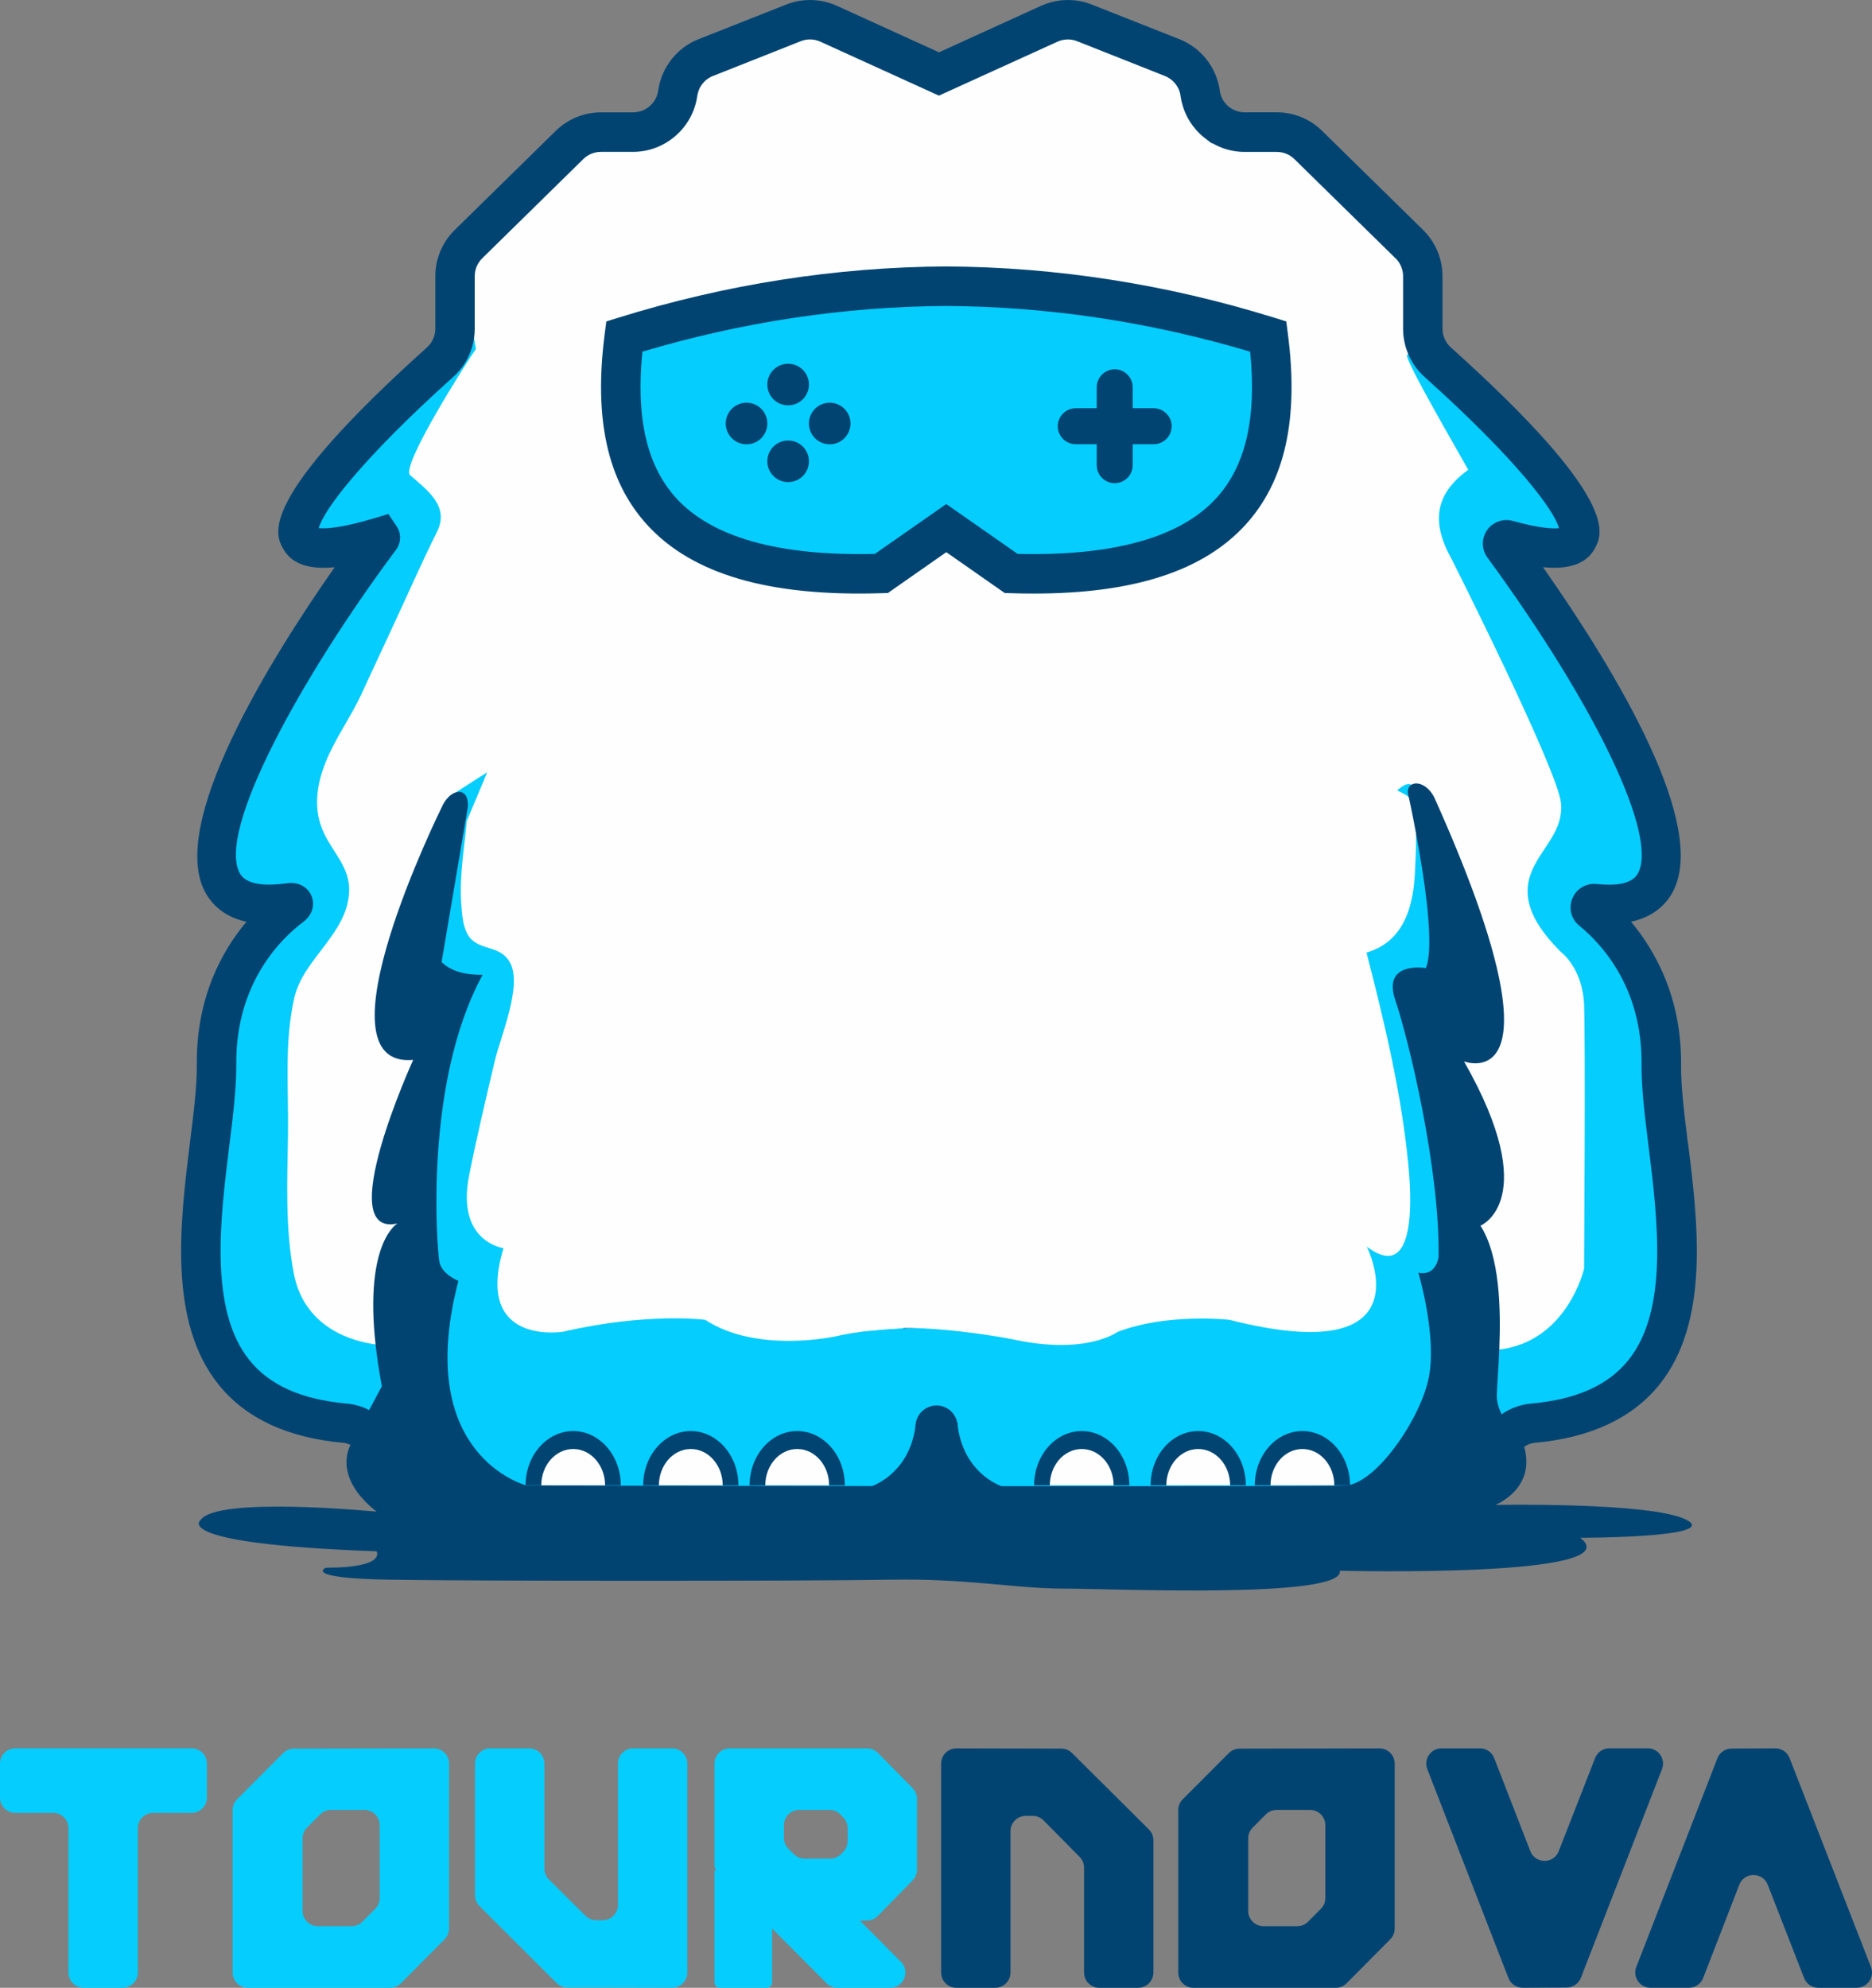 <svg xmlns="http://www.w3.org/2000/svg" id="Layer_2" data-name="Layer 2" viewBox="0 0 631.81 670.92"><rect x="0" y="0" width="631.81" height="670.92" fill="#808080" stroke="none"/><defs><style>      .cls-1 {        fill: #014472;      }      .cls-2 {        fill: #fefefe;      }      .cls-3 {        fill: #05cdfe;      }    </style></defs><g id="Layer_1-2" data-name="Layer 1"><g><path class="cls-3" d="M560.7,359.3c.25-29.04-15.64-45.64-23.46-52.03-1.01-.81-.34-2.44.98-2.3,59.6,6.31-16.54-101.22-30.83-120.76-.7-.98.22-2.3,1.4-1.99,58.31,16.09-4.6-42.97-23.55-59.99-2.27-2.05-3.87-4.68-4.57-7.62-.2-.7-.34-1.43-.39-2.19-.06-.48-.08-.95-.08-1.46v-17.74c0-4.09-1.63-7.99-4.54-10.85l-1.09-1.07-.11-.11-32.91-32.26c-2.83-2.8-6.67-4.35-10.65-4.35h-10.76c-1.91,0-3.73-.36-5.44-.98-.39-.17-.81-.36-1.21-.56-.42-.2-.81-.39-1.21-.64-.11-.06-.22-.14-.34-.2-.25-.17-.53-.34-.76-.53h-.03c-.36-.25-.7-.53-1.04-.84-.34-.28-.67-.59-.95-.9-.31-.34-.62-.64-.9-1.01-.28-.36-.53-.7-.78-1.09-.5-.73-.95-1.51-1.32-2.35-.17-.42-.34-.84-.48-1.29-.08-.22-.17-.45-.22-.64-.11-.45-.22-.92-.31-1.37-.03-.22-.08-.45-.11-.7-.42-3.17-1.85-6.05-3.95-8.3-1.51-1.63-3.36-2.89-5.52-3.73l-29.55-11.72c-2.35-.92-4.85-1.26-7.32-.98-.22.03-.45.06-.67.11-1.35.2-2.69.59-3.95,1.15l-37.2,16.96-37.2-16.96c-3.78-1.71-8.07-1.79-11.91-.28l-29.6,11.72c-2.55.98-4.71,2.64-6.34,4.74-1.65,2.07-2.75,4.57-3.11,7.29-.64,4.74-3.45,8.69-7.32,10.99-2.27,1.37-4.93,2.13-7.76,2.13h-10.76c-3.06,0-6.05.92-8.55,2.64l-.03.03c-.73.48-1.43,1.04-2.07,1.68l-34.11,33.44c-2.92,2.86-4.57,6.76-4.57,10.85v17.74c0,4.32-1.82,8.41-5.02,11.27-19.26,17.3-84.09,78.15-20.35,59.06.14-.03.25.14.17.22-5.66,7.6-98.28,132.81-30.69,123.2,1.51-.22,1.77.34.53,1.26-6.92,5.19-25.4,22.03-25.12,53.32.34,36.86-28.12,114.59,43.28,121.07,1.82.17,3.53.67,5.1,1.46,3.06,1.51,5.52,4.09,7.06,7.26,4.15,8.72,16.4,21.14,52.28,21.14h272.19c35.88,0,48.13-12.42,52.31-21.14,1.15-2.41,2.86-4.48,4.96-6.03,2.07-1.49,4.51-2.44,7.15-2.69,71.4-6.48,42.97-84.21,43.31-121.07ZM304.66,447.77l-.11-.06c-8.27-4.51-4.4-17.18,5.02-16.68,2.19.11,4.37.17,6.56.17s4.37-.06,6.56-.17c9.42-.5,13.29,12.17,5.02,16.68-.03.03-.08.06-.11.06.5-1.29.76-2.69.76-4.15,0-6.76-5.47-12.22-12.22-12.22s-12.22,5.47-12.22,12.22c0,1.46.25,2.86.76,4.15Z"></path><path class="cls-2" d="M534.66,339.34c-.5-12.59-7.68-17.88-7.68-17.88-7.04-7.01-14.07-16.17-10.4-26.38,3.08-8.61,11.18-14.02,10.26-24.05-1.04-11.1-36.81-82.16-36.81-82.16-7.06-12.47-5.83-22.12,5.52-30.3-1.43-2.72-21.86-37.65-20.63-38.74l.36-.34,5.38-4.88c-.2-.7-.34-1.43-.39-2.19l-5.72-31.12-.11-.11-37.34-38.99h-31.26l-4.77-19.03-42.38-16.43-.22-.08-.45.2-41.15,18.11-49.11-17.24-40.11,13.29-6.25,21.44-12.11,2.13-14.97,2.64-.03.03-38.46,41.07,4.15,25.71.62,3.78c-2.72,3.76-25.37,39.38-22.23,42.52,5.89,5.16,13.4,10.51,9.14,19.12-5.19,10.37-9.84,21.05-14.74,31.56-3.62,7.74-7.2,15.47-10.79,23.24-3.59,7.79-8.91,15.02-12.14,23.15-3.2,8.05-4.12,16.15-.48,23.85,3.14,6.64,8.77,11.63,8.47,19.59-.53,14.41-15.45,22.62-18.5,35.91-3.45,15.05-1.91,30.83-2.13,46.11-.25,15.42-.98,31.62,1.93,46.84,3.62,19.15,20.97,23.18,27.61,24.05,1.63.2,2.61.22,2.61.22l6.05-4.26,3.78-41.57-3.78-13.62,11.35-33.02-2.27-14.6-9.08-8.33v-19.65l15.95-49.87c0-.06.03-.06.03-.06l2.38-1.51,10.68-6.84-6.9,16.43c-.84,9.25-2.52,18.47-1.88,27.81.25,3.67.53,9.14,3.28,12,3.84,3.98,9.9,2.21,13.15,7.93,4.34,7.68-3.11,24.89-5.07,33.13-3.03,12.84-6.08,25.68-8.66,38.6-4.57,22.68,11.58,24.72,11.58,24.72-10.09,33.25,20.18,28.2,20.18,28.2,28.2-6.56,47.88-4.01,47.88-4.01,17.63,11.58,44.35,5.52,44.35,5.52,5.77-1.43,14.35-2.21,22.51-2.64,11.77-.64,22.62-.5,22.62-.5.03,0,.06.03.08.03,34.96,12.61,49.56,1.71,49.56,1.71,16.62-6.48,37.81-4.12,37.81-4.12,66.72,16.93,46.87-23.71,46.36-24.7,17.32,13.09,14.91-18.64,14.04-27.56-2.33-24.25-8.07-48.16-14.13-71.7,12.84-3.7,15.98-15.95,16.4-28.12.08-2.1.42-6.95.31-11.83v-.06c-.06-5.33-.62-10.65-2.49-12.47-.98-.95-2.75-1.6-3.9-2.3,1.68-1.21,3.17-2.63,4.79-1.88h.03c.42.2.87.56,1.32,1.15l6.05,11.32,7.82,24.44,1.51,36.05-4.54,21.16,9.08,30.53-5.55,34.25,13.93,31.68.03.08c23.07-2.75,28.65-27.33,28.65-27.33,0,0,.5-76.25,0-88.86Z"></path><g id="line_BODY_2" data-name="line BODY 2"><path class="cls-1" d="M533.37,519.05c17.66,13.62-81.15,11.1-81.15,11.1,1.51,9.56-76.61,6.03-93.23,6.03s-32.26-3.5-58.98-3c-26.71.48-138.64.48-168.39,0-29.74-.5-21.67-4.04-21.67-4.04,20.66,0,17.16-5.55,17.16-5.55-70.58-2.52-59.37-10.6-59.37-10.6,5.69-8.07,59.37-2.78,59.37-2.78-13.79-10.88-9.92-20.38-8.83-22.51.14-.28.25-.42.25-.42l2.92-5.47,3.14-5.89,4.29-8.05c-.98-5.19-1.65-9.87-2.13-14.13-3.78-34.65,7.4-40.81,7.4-40.81-22.17,5.02,5.3-55.19,5.3-55.19-34.03,3,9.59-85.19,9.59-85.19.62-1.46,1.43-2.66,2.33-3.5,0-.06.03-.06.03-.06.76-.76,1.6-1.29,2.38-1.51,2.35-.81,4.46.7,4.09,5.07l-8.83,52.17c3.08,3,7.74,4.37,13.85,4.29-20.01,36.67-15.36,92.73-14.6,96.9.76,4.15,6.42,6.42,6.42,6.42-14.58,55.81,18.67,67.72,22.68,68.96.03,0,.06.03.08.03.2.06.31.08.31.08,0,0,55.33.08,116.5.17,20.72-10.51,11.27-27.64,11.27-27.64-6.42-1.91-6.03-9.47-6.03-9.47h8.3l-2.94-16.09s.03,0,0-.03l-.08-.5-.11-.08c-.5-1.29-.76-2.69-.76-4.15,0-6.76,5.49-12.22,12.22-12.22s12.22,5.47,12.22,12.22c0,1.46-.25,2.86-.76,4.15-.06.03-.08.06-.11.08l-.08.5s0,.03,0,.03l-2.94,16.09h8.3s.39,7.57-6.03,9.47c0,0-9.45,17.16,11.32,27.67,58.42.03,111.45,0,115.94-.2.25,0,.48-.03.73-.08.31-.03.62-.08.93-.17,10.23-2.52,23.94-22.93,26.57-36.3,2.78-14.13-3.53-35.29-3.53-35.29,6.05,1.26,6.81-5.3,6.81-5.3.5-29.49-10.06-73.33-14.6-86.7-4.54-13.34,10.32-10.82,10.32-10.82,3.03-7.4-.53-30.55-3.28-45.19v-.06c-1.35-7.32-2.49-12.47-2.49-12.47-.7-2.05-.2-3.5.9-4.18h.03c1.85-1.12,5.35-.06,7.62,4.18,46.39,103.32,10.09,89.22,10.09,89.22,26.71,46.87,5.55,55.45,5.55,55.45,6.56,10.18,6.92,28.26,6.36,41.74-.31,7.2-.84,13.09-.84,15.73,0,2.02.65,4.18,1.63,6.19.95,2.07,2.24,4.04,3.48,5.69,2.05,2.8,3.98,4.74,3.98,4.74.06.17.11.36.14.53,4.06,14.24-9.73,19.62-9.73,19.62,0,0,52.95-1.01,64.53,5.05,11.61,6.05-35.8,6.05-35.8,6.05Z"></path></g><g id="Feet"><g><path class="cls-1" d="M455.63,501.34h-32.13c0-10.12,7.2-18.33,16.07-18.33s16.07,8.21,16.07,18.33Z"></path><path class="cls-2" d="M450.33,501.34h-21.53c0-6.78,4.82-12.28,10.77-12.28s10.77,5.5,10.77,12.28Z"></path></g><g><path class="cls-1" d="M420.47,501.34h-32.13c0-10.12,7.2-18.33,16.07-18.33s16.07,8.21,16.07,18.33Z"></path><path class="cls-2" d="M415.17,501.34h-21.53c0-6.78,4.82-12.28,10.77-12.28s10.77,5.5,10.77,12.28Z"></path></g><g><path class="cls-1" d="M381.15,501.34h-32.13c0-10.12,7.2-18.33,16.07-18.33s16.07,8.21,16.07,18.33Z"></path><path class="cls-2" d="M375.85,501.34h-21.53c0-6.78,4.82-12.28,10.77-12.28s10.77,5.5,10.77,12.28Z"></path></g><g><path class="cls-1" d="M285.12,501.34h-32.13c0-10.12,7.2-18.33,16.07-18.33s16.07,8.21,16.07,18.33Z"></path><path class="cls-2" d="M279.82,501.34h-21.53c0-6.78,4.82-12.28,10.77-12.28s10.77,5.5,10.77,12.28Z"></path></g><g><path class="cls-1" d="M249.21,501.34h-32.13c0-10.12,7.2-18.33,16.07-18.33s16.07,8.21,16.07,18.33Z"></path><path class="cls-2" d="M243.91,501.34h-21.53c0-6.78,4.82-12.28,10.77-12.28s10.77,5.5,10.77,12.28Z"></path></g><g><path class="cls-1" d="M209.51,501.34h-32.13c0-10.12,7.2-18.33,16.07-18.33s16.07,8.21,16.07,18.33Z"></path><path class="cls-2" d="M204.21,501.34h-21.53c0-6.78,4.82-12.28,10.77-12.28s10.77,5.5,10.77,12.28Z"></path></g></g><g id="Glasses"><path class="cls-3" d="M341.28,193.55l-21.91-15.31-21.91,15.31c-75.45,2.43-93.09-31.27-86.77-79.96,36-11.19,72.23-16.79,108.68-16.99,36.45.2,72.68,5.8,108.68,16.99,6.31,48.69-11.33,82.39-86.77,79.96Z"></path><path class="cls-1" d="M348.85,200.34c-2.54,0-5.13-.04-7.78-.13l-1.98-.06-19.71-13.78-19.71,13.78-1.98.06c-38.11,1.21-64.1-6.36-79.39-23.2-13.27-14.62-17.92-35.65-14.21-64.28l.55-4.24,4.08-1.27c36.25-11.27,73.47-17.09,110.63-17.29,37.23.2,74.45,6.02,110.69,17.29l4.08,1.27.55,4.24c3.71,28.63-.94,49.65-14.21,64.28-14.22,15.67-37.69,23.33-71.6,23.33ZM216.81,118.69c-2.25,22.31,1.48,38.49,11.35,49.37,12.08,13.31,34.61,19.65,67.12,18.89l24.09-16.83,24.09,16.83c32.5.76,55.04-5.58,67.12-18.89,9.87-10.88,13.6-27.05,11.35-49.36-33.68-10.05-68.17-15.24-102.6-15.43-34.36.19-68.85,5.38-102.53,15.43Z"></path><circle class="cls-1" cx="266" cy="129.79" r="7.02"></circle><circle class="cls-1" cx="266" cy="155.7" r="7.02"></circle><circle class="cls-1" cx="280.03" cy="142.94" r="7.02"></circle><circle class="cls-1" cx="251.96" cy="142.94" r="7.02"></circle><path class="cls-1" d="M376.22,163.08c-3.35,0-6.07-2.72-6.07-6.07v-26.3c0-3.35,2.72-6.07,6.07-6.07s6.07,2.72,6.07,6.07v26.3c0,3.35-2.72,6.07-6.07,6.07Z"></path><path class="cls-1" d="M389.37,149.93h-26.3c-3.35,0-6.07-2.72-6.07-6.07s2.72-6.07,6.07-6.07h26.3c3.35,0,6.07,2.72,6.07,6.07s-2.72,6.07-6.07,6.07Z"></path></g><path class="cls-1" d="M569.64,385.56c-1.21-9.78-2.35-19.03-2.27-26.21.2-22.68-8.77-38.54-16.88-48.24,7.57-1.68,11.63-5.77,13.79-9.56,12.84-22.28-18.61-74.59-43.51-110.11,7.51.73,14.27-.45,17.46-6.28,2.66-4.88,8.91-16.29-48.55-67.89-1.79-1.6-2.83-3.9-2.83-6.31v-17.74c0-5.83-2.38-11.52-6.53-15.59l-34.11-33.47c-4.12-4.04-9.56-6.25-15.33-6.25h-10.76c-1.07,0-2.07-.2-3-.53-.2-.08-.39-.17-.78-.34-.2-.11-.39-.2-.73-.42-.17-.08-.31-.2-.45-.28l-.36-.28c-.11-.08-.22-.17-.31-.25-.14-.11-.28-.22-.5-.5-.17-.17-.34-.34-.5-.53-.17-.22-.34-.45-.5-.67-.25-.39-.5-.84-.64-1.18-.11-.28-.22-.56-.34-.84l-.08-.25c-.06-.25-.14-.48-.17-.73l-.08-.53c-1.07-7.82-6.31-14.46-13.62-17.35l-29.57-11.69c-5.52-2.19-11.75-2.02-17.13.42l-34.45,15.7-34.45-15.7c-5.38-2.44-11.63-2.61-17.13-.42l-29.57,11.69c-3.62,1.43-6.78,3.78-9.14,6.84-2.38,3-3.92,6.64-4.49,10.51-.56,4.18-4.2,7.34-8.47,7.34h-10.76c-5.77,0-11.21,2.21-15.33,6.25l-34.09,33.44c-4.18,4.09-6.56,9.75-6.56,15.61v17.74c0,2.41-1.04,4.71-2.83,6.31-57.6,51.75-51.21,63.13-48.49,68,3.17,5.63,9.67,6.92,17.35,6.19-21.42,30.58-56.96,87.35-43.34,110.3,2.92,4.88,7.46,8.02,13.57,9.36-8.3,9.84-16.96,25.59-16.76,48.21.08,7.18-1.07,16.43-2.3,26.24-3.34,26.97-7.48,60.55,9.73,81.85,9.08,11.27,23.18,17.86,41.94,19.54.87.08,1.74.34,2.52.73,1.77.78,3.25,2.3,4.2,4.26,5.44,11.38,19.96,24.92,58.31,24.92h272.19c38.32,0,52.84-13.54,58.31-24.92.73-1.54,1.79-2.8,3.08-3.64,1.09-.76,2.33-1.21,3.64-1.35,18.72-1.68,32.85-8.27,41.94-19.54,17.21-21.33,13.06-54.91,9.7-81.88ZM516.8,473.72h-.03c-3.64.34-7.06,1.6-10.01,3.64-3.14,2.13-5.75,5.16-7.51,8.83-3.11,6.5-13.23,17.38-46.28,17.38H180.79c-33.05,0-43.17-10.88-46.28-17.38-2.19-4.57-5.69-8.13-9.92-10.26-2.35-1.23-4.93-1.96-7.62-2.21-15.22-1.37-25.96-6.17-32.77-14.63-13.65-16.93-9.9-47.4-6.87-71.87,1.29-10.23,2.47-19.93,2.41-28-.25-27.84,15.61-42.78,22.43-47.91,3.76-2.78,3.98-6.45,2.94-8.94-.9-2.19-3.17-4.35-6.9-4.35-.48,0-.98.03-1.51.11-5.8.81-13.2.92-15.64-3.17-8.35-14.07,20.88-66.88,52.62-109.43,1.68-2.24,1.82-5.38.28-7.76l-2.89-4.29-4.82,1.46c-11.55,3.45-16.65,3.53-18.67,3.31,1.51-5.83,14.07-22.9,45.41-51.05,3.84-3.45,6.31-8.13,7.01-13.18.14-1.01.22-2.02.22-3.06v-17.74c0-2.27.92-4.48,2.58-6.08l34.09-33.47c1.6-1.57,3.73-2.41,6-2.41h10.76c10.88,0,20.18-8.13,21.67-18.84.22-1.51.81-2.94,1.77-4.15.92-1.18,2.16-2.1,3.56-2.63l29.57-11.72c2.19-.87,4.57-.81,6.7.17l39.97,18.19,39.97-18.19c2.1-.95,4.54-1.04,6.7-.17l29.57,11.72c2.86,1.12,4.91,3.7,5.3,6.67.06.39.11.78.17.93.08.67.25,1.35.45,1.99.08.36.2.7.31,1.07.2.62.42,1.18.73,1.91.56,1.23,1.18,2.38,1.88,3.39.34.5.7,1.01,1.09,1.46.39.53.84,1.01,1.18,1.37.48.5.98.98,1.54,1.49.42.36.9.73,1.37,1.09l1.79,1.35h.28c.45.25.87.48,1.18.62.62.31,1.26.59,1.96.87,2.49.95,5.1,1.43,7.76,1.43h10.76c2.27,0,4.4.84,6,2.44l34.09,33.44.28.25c1.46,1.57,2.3,3.67,2.3,5.83v17.74c0,2.97.62,5.89,1.74,8.52,1.23,2.92,3.08,5.55,5.49,7.71,31.34,28.14,43.9,45.21,45.38,51.05-1.79.22-6.17.17-15.59-2.44-3.25-.9-6.76.36-8.69,3.14-1.91,2.78-1.88,6.45.11,9.19,36.97,50.54,57.83,94.44,50.74,106.77-1.77,3.06-6.42,4.23-13.76,3.45-3.59-.39-6.9,1.54-8.27,4.85-1.37,3.28-.45,7.01,2.33,9.22,7.93,6.5,21.25,21.25,21,46.78-.06,8.07,1.12,17.74,2.41,27.98,3.03,24.5,6.78,54.97-6.87,71.9-6.84,8.47-17.55,13.26-32.77,14.63Z"></path></g><path class="cls-3" d="M294.26,501.59s20.7-6.72,13.54-37.11l-2.54-13.87-11.79,3.11.81,48.09"></path><path class="cls-3" d="M337.96,501.59s-20.7-6.72-13.54-37.11l2.54-13.87,11.79,3.11-.81,48.09"></path><g><path class="cls-3" d="M64.68,611.88h-13.01c-2.84,0-5.15,2.31-5.15,5.15v48.73c0,2.84-2.31,5.15-5.15,5.15h-13.11c-2.84,0-5.15-2.31-5.15-5.15v-48.73c0-2.84-2.31-5.15-5.15-5.15H5.15c-2.84,0-5.15-2.31-5.15-5.15v-11.5c0-2.84,2.31-5.15,5.15-5.15h59.53c2.84,0,5.15,2.31,5.15,5.15v11.5c0,2.84-2.31,5.15-5.15,5.15Z"></path><path class="cls-3" d="M151.56,595.25v55.66c0,1.36-.54,2.66-1.5,3.63l-14.75,14.86c-.97.97-2.28,1.52-3.65,1.52h-48c-2.84,0-5.15-2.31-5.15-5.15v-54.85c0-1.36.54-2.67,1.51-3.64l15.56-15.58c.96-.96,2.27-1.51,3.63-1.51l47.2-.09c2.85,0,5.16,2.3,5.16,5.15ZM128.15,640.61v-24.59c0-2.84-2.31-5.15-5.15-5.15h-11.28c-1.37,0-2.68.54-3.65,1.51l-4.45,4.47c-.96.97-1.5,2.27-1.5,3.64v24.49c0,2.84,2.31,5.15,5.15,5.15h11.38c1.37,0,2.68-.54,3.65-1.51l4.35-4.36c.96-.97,1.5-2.27,1.5-3.64Z"></path><path class="cls-3" d="M226.82,670.9l-35.3-.08c-1.36,0-2.66-.54-3.63-1.5l-26.05-25.99c-.97-.97-1.51-2.28-1.51-3.65v-44.44c0-2.84,2.31-5.15,5.15-5.15h13.11c2.84,0,5.15,2.31,5.15,5.15v35.46c0,1.37.55,2.69,1.52,3.65l12.35,12.26c.96.96,2.27,1.5,3.63,1.5h2.17c2.84,0,5.15-2.31,5.15-5.15v-47.72c0-2.84,2.31-5.15,5.15-5.15h13.11c2.84,0,5.15,2.31,5.15,5.15v70.51c0,2.85-2.31,5.16-5.16,5.15Z"></path><path class="cls-3" d="M300.41,670.91h-17.76c-1.37,0-2.68-.55-3.65-1.52l-36.34-36.48c-.96-.97-1.5-2.27-1.5-3.63v-34.04c0-2.84,2.31-5.15,5.15-5.15h46.28c1.38,0,2.7.55,3.67,1.53l11.74,11.9c.95.96,1.48,2.26,1.48,3.62v23.94c0,1.35-.53,2.64-1.47,3.6l-11.75,11.99c-.97.99-2.29,1.55-3.68,1.55h-2.37l13.86,13.92c3.23,3.25.93,8.78-3.65,8.78ZM284.63,613.44l-.95-.99c-.97-1.01-2.31-1.58-3.71-1.58h-10.24c-2.84,0-5.15,2.31-5.15,5.15v4.3c0,1.36.54,2.67,1.5,3.63l1.84,1.85c.97.97,2.28,1.52,3.65,1.52h8.63c1.37,0,2.69-.55,3.65-1.52l.73-.73c.96-.96,1.5-2.27,1.5-3.63v-4.43c0-1.33-.52-2.61-1.44-3.57Z"></path><path class="cls-1" d="M384.14,670.91h-13.11c-2.84,0-5.15-2.31-5.15-5.15v-35.39c0-1.36-.53-2.66-1.49-3.62l-12.18-12.33c-.97-.98-2.29-1.53-3.66-1.53h-2.35c-2.84,0-5.15,2.31-5.15,5.15v47.72c0,2.84-2.31,5.15-5.15,5.15h-13.11c-2.84,0-5.15-2.31-5.15-5.15v-70.51c0-2.85,2.31-5.16,5.16-5.15l35.4.08c1.36,0,2.66.54,3.62,1.5l25.94,25.79c.97.97,1.52,2.28,1.52,3.65v44.64c0,2.84-2.31,5.15-5.15,5.15Z"></path><path class="cls-1" d="M470.72,595.25v55.66c0,1.36-.54,2.66-1.5,3.63l-14.75,14.86c-.97.97-2.28,1.52-3.65,1.52h-48c-2.84,0-5.15-2.31-5.15-5.15v-54.85c0-1.36.54-2.67,1.51-3.64l15.55-15.58c.96-.96,2.27-1.51,3.63-1.51l47.2-.09c2.85,0,5.16,2.3,5.16,5.15ZM447.31,640.61v-24.59c0-2.84-2.31-5.15-5.15-5.15h-11.28c-1.37,0-2.68.54-3.65,1.51l-4.45,4.47c-.96.97-1.5,2.27-1.5,3.64v24.49c0,2.84,2.31,5.15,5.15,5.15h11.38c1.37,0,2.68-.54,3.65-1.51l4.35-4.36c.96-.97,1.5-2.27,1.5-3.64Z"></path><path class="cls-1" d="M560.93,597.11l-27.38,70.44c-.77,1.97-2.66,3.27-4.78,3.28l-14.85.07c-2.13,0-4.05-1.3-4.82-3.29l-27.38-70.51c-1.31-3.38,1.18-7.01,4.8-7.01h12.97c2.12,0,4.03,1.3,4.8,3.29l12.2,31.41c1.7,4.38,7.89,4.38,9.6,0l12.27-31.43c.77-1.98,2.68-3.28,4.8-3.28h12.97c3.62,0,6.11,3.64,4.8,7.02Z"></path><path class="cls-1" d="M626.66,670.91h-12.96c-2.12,0-4.03-1.3-4.8-3.28l-12.28-31.5c-1.71-4.38-7.9-4.37-9.6,0l-12.2,31.48c-.77,1.98-2.68,3.29-4.8,3.29h-12.96c-3.62,0-6.11-3.64-4.8-7.02l27.38-70.44c.77-1.97,2.66-3.27,4.78-3.28l14.75-.07c2.13,0,4.05,1.29,4.82,3.28l27.46,70.51c1.32,3.38-1.18,7.02-4.8,7.02Z"></path></g><path class="cls-3" d="M241.17,631.41h19.43v37.67c0,1.01-.82,1.84-1.84,1.84h-15.75c-1.01,0-1.84-.82-1.84-1.84v-37.67h0Z"></path><path class="cls-3" d="M290.02,449.62s35.04-3.7,42.7,0l3.84,30.42h-42.63l-3.9-30.42Z"></path><path class="cls-2" d="M294.12,448.63l.45-27.55,58.96,3.04-12.29,27.8s-31.72-6.04-47.11-2.7v-.59Z"></path><circle class="cls-1" cx="316.09" cy="481.47" r="7.1"></circle></g></svg>